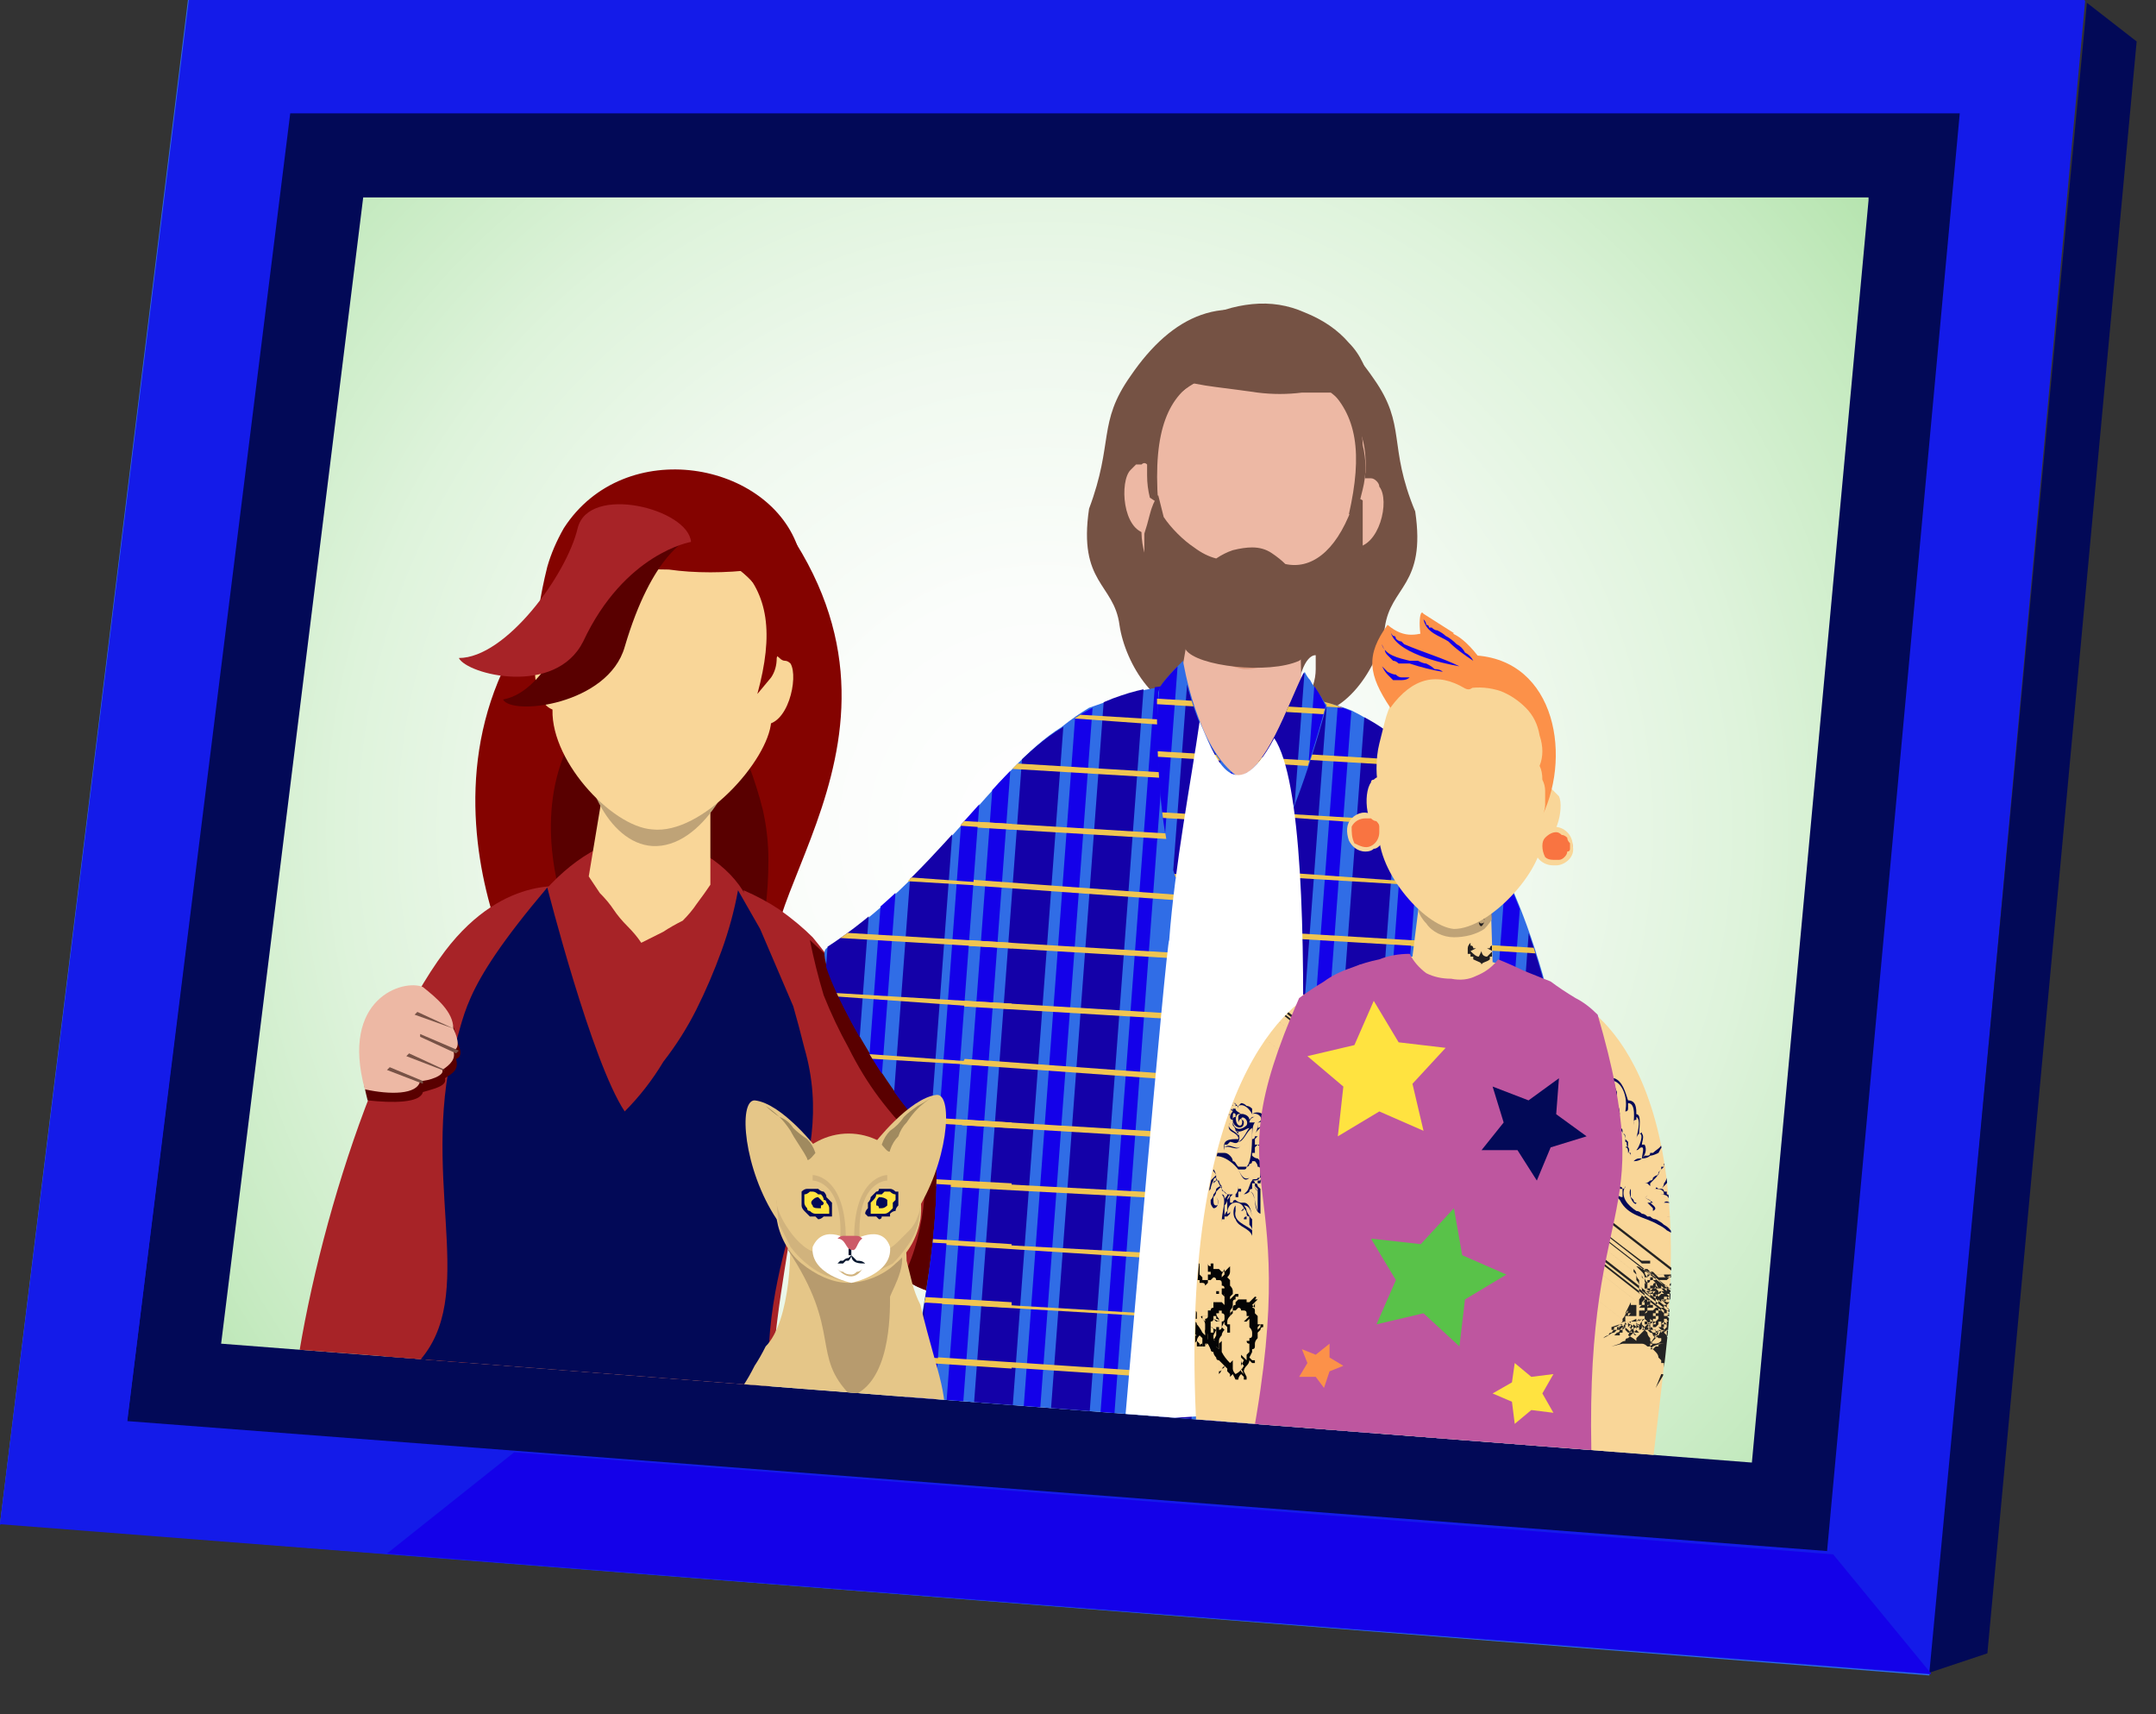 <svg version="1.2" xmlns="http://www.w3.org/2000/svg" width="78" height="62"><rect width="100%" height="100%" fill="#333333" stroke="none"/><defs><clipPath clipPathUnits="userSpaceOnUse" id="cp1"><path d="M6.83 0 0 55.13l69.84 5.43L75.44 0z"/></clipPath><clipPath clipPathUnits="userSpaceOnUse" id="cp2"><path d="m8 48.6 5.14-41.46h54.47L63.38 52.9z"/></clipPath><clipPath clipPathUnits="userSpaceOnUse" id="cp3"><path d="M13.14 7.14 8 48.6l55.38 4.3 4.23-45.76z"/></clipPath><clipPath clipPathUnits="userSpaceOnUse" id="cp4"><path d="M44.08 24.76q-.48.02-1.12.02-.62-.01-1.22.08-.61.1-1.19.3-.58.19-1.12.49-.54.29-1.02.68c-2.45 1.47-4.65 5.47-8.56 7.97-.56.36 2.7 6.2 3.94 6.7.39 2.93-.56 7.55-1.01 9.52l24.68 1.92q-.06-2.05-.09-4.5c-.2-17.73-6.48-20.92-6.56-20.96q-.41-.39-.88-.7-.47-.31-.98-.53-.52-.23-1.06-.37-.55-.14-1.11-.18-.22-.12-.45-.21-.24-.09-.48-.15t-.49-.08q-.25-.03-.5-.02-.36 0-.78.02z"/></clipPath><clipPath clipPathUnits="userSpaceOnUse" id="cp5"><path d="M13.14 7.14 8 48.6l55.38 4.3 4.23-45.76z"/></clipPath><clipPath clipPathUnits="userSpaceOnUse" id="cp6"><path d="M41.86 25.09c-.12 10.88 3.3 10.72 6.1.45l-.16-.32q-.09-.16-.19-.31t-.22-.29q-.11-.14-.23-.28c-.6 1.2-1.35 3.56-2.4 3.76-1.45-.96-2-4.16-2-4.16-.35.35-.88.9-.9 1.15z"/></clipPath><clipPath clipPathUnits="userSpaceOnUse" id="cp7"><path d="M13.14 7.14 8 48.6l55.38 4.3 4.23-45.76z"/></clipPath><clipPath clipPathUnits="userSpaceOnUse" id="cp8"><path d="M52.07 34.52q-.42.04-1 .04-.47.01-.94.1-.46.09-.91.26-.44.16-.85.4-.41.24-.78.54c-.05.03-4.92 2.2-4.3 15.47l16.53 1.29c.2-1.68.43-3.48.52-4.42.93-10.4-3.48-12.11-3.54-12.14q-.32-.22-.66-.41-.34-.19-.69-.36-.36-.16-.72-.29-.37-.14-.74-.24-.14-.07-.28-.13-.15-.05-.3-.09-.15-.04-.3-.05-.16-.02-.31-.02-.33 0-.73.05z"/></clipPath><clipPath clipPathUnits="userSpaceOnUse" id="cp9"><path d="M13.14 7.14 8 48.6l55.38 4.3 4.23-45.76z"/></clipPath><clipPath clipPathUnits="userSpaceOnUse" id="cp10"><path d="M51.07 34.56c1.14.99 2.91.2 2.91.2l-.03-3.15-2.4-.17z"/></clipPath><clipPath clipPathUnits="userSpaceOnUse" id="cp11"><path d="M13.14 7.14 8 48.6l55.38 4.3 4.23-45.76z"/></clipPath><clipPath clipPathUnits="userSpaceOnUse" id="cp12"><path d="m0 55.16 4.6-3.72L10.44 4.1 6.87.02z"/></clipPath><clipPath clipPathUnits="userSpaceOnUse" id="cp13"><path d="m66.32 56.22 3.55 4.32L14 56.19l4.6-3.66z"/></clipPath><clipPath clipPathUnits="userSpaceOnUse" id="cp14"><path d="M0 0h77.25v73.26H0z"/></clipPath><linearGradient id="P" gradientUnits="userSpaceOnUse"/><linearGradient id="g2" x2="1" href="#P" gradientTransform="matrix(.855 0 0 .237 -158.862 61.226)"><stop stop-color="#306de6"/><stop offset="1" stop-color="#1401e9"/></linearGradient><radialGradient id="g1" cx="0" cy="0" r="1" href="#P" gradientTransform="translate(37.807 30.02) scale(56.509)"><stop stop-color="#fff"/><stop offset=".15" stop-color="#fbfdfb"/><stop offset=".3" stop-color="#f0f9ef"/><stop offset=".45" stop-color="#def3db"/><stop offset=".59" stop-color="#c5eac0"/><stop offset=".74" stop-color="#a5de9c"/><stop offset=".88" stop-color="#7ecf72"/><stop offset="1" stop-color="#59c249"/></radialGradient></defs><style>.a{fill:#306de6}.b{fill:#141be9}.c{fill:#020957}.e{fill:#755244}.f{fill:#840300}.g{fill:#590000}.h{fill:#a72327}.i{fill:#1401e9}.j{fill:#1401a8}.k{fill:#f0c551}.l{fill:#edb8a4}.n{fill:#fff}.o{fill:#f9d698}.p{fill:#bfa377}.q{fill:#040405}.u{fill:#f97441}.v{fill:#fc9149}.w{fill:#e5c688}.y{fill:#d1b37d}.z{fill:#ffe340}.A{fill:#04142c}</style><path class="a" d="M6.8 0 0 55.1l69.8 5.5L75.4 0z"/><g clip-path="url(#cp1)"><path class="b" d="m-29.4 22.9 76.2-59.5 58 74.2-76.3 59.5z"/></g><path class="c" d="m4.6 51.4 5.9-47.3h60.4l-4.8 52z"/><g clip-path="url(#cp2)"><path d="M8 7.1h59.6v45.8H8z" style="fill:url(#g1)"/></g><g clip-path="url(#cp3)"><path class="e" d="M43.8 11.9s.6 4.3 2.4 6c1 1.4.3 2.4.1 3.9q-.1.4-.1.9 0 .4.1.9l.2.8.4.8c.2-1.6.7-1.5.7-1.5v.5q0 .3-.1.6t-.2.5-.2.5c1.5.3 2.8-1.7 3-3.1.2-1.5 1.5-1.5 1.1-4.2-1-2.4-.3-3.1-1.5-4.8-1.5-2.2-3.4-3.1-5.9-1.8z"/><path class="e" d="M46.7 11.8q-.2.9-.6 1.8l-.8 1.6q-.5.8-1 1.5-.6.8-1.2 1.5c-.6 1 .4 1.9.6 3.4.2 1.4.5 1.9-.3 3.3-.2-1.6-.4-1.3-.4-1.3v.5q0 .3.1.6 0 .3.1.5.1.3.3.5c-1.6.3-2.8-1.7-3-3.1-.2-1.5-1.5-1.5-1.1-4.2.9-2.4.3-3.1 1.5-4.8 1.5-2.2 3.4-3.1 5.8-1.8z"/><path class="f" d="M25 19.4s-4.8 4.5-2.9 14.4c-.8 7.4-3 2.1-3 2.1-.3 0-6-10.6 3.9-16.9 4.3-2.7-.5 2.2 2 .4z"/><path class="f" d="M22.3 19.4s4.9 4.5 3 14.4c.8 7.4 3 2.1 3 2.1-2.1-2.8 6-9.2-.3-17.4-3.4-1.4-3.1 2.7-5.7.9z"/><path class="g" d="M20.9 26.4s-1.7 2.1-.6 6.1c.6 2.4 7.4.3 7.4.3q.1-.8.1-1.7 0-.9-.2-1.8-.2-.8-.5-1.6-.4-.8-.9-1.6z"/><path class="h" d="M26.9 32.2q.7.3 1.3.7.7.5 1.2 1 .5.6.9 1.2.5.6.7 1.3c1.6 3.9 6.2 6.3 6.2 6.3l-.5 5.1s-5.6-1.4-7.2-4.1c-1.6-2.7-2.6-11.5-2.6-11.5z"/><path class="h" d="M21.6 30.7c-5.4 2.8-7.1 15.4-8.4 22.6L27.9 55c-.5-7.9 1.5-11.4.8-14.2-1.5-5.4-.4-7.9-2.9-9.7-2.5-1.7-4.2-.4-4.2-.4z"/><path class="h" d="M20.7 32.1s-2.4-.6-4.6 2.3c-2.8 3.7-5.2 12-5.6 17.1-.4 5.1 5.8.9 5.8.9z"/><path class="g" d="M29.3 34q.2 1 .5 2 .4 1 .9 1.9.5 1 1.1 1.8.6.8 1.4 1.6c.5.5.3 3.4-.5 4.8.4.8 2.1.7 2.1.7l.3-7.4z"/><path class="a" d="M57.5 54.1q-.1-2.7-.1-6.2C57.2 30.2 50.9 27 50.8 27q-.4-.4-.9-.7-.4-.3-1-.6-.5-.2-1-.3-.6-.2-1.1-.2c-1.4-.7-2-.4-3.8-.4q-.7 0-1.3.1-.6.1-1.2.3-.5.2-1.1.4-.5.3-1 .7c-2.4 1.5-4.6 5.5-8.5 8-.6.4 2.7 6.2 3.9 6.7.5 3.8-1.3 10.5-1.3 10.5z"/></g><g clip-path="url(#cp4)"><path class="i" d="m36.7 55.4 2.4-32.2.6.1-2.4 32.1zm2.8-.1 2.4-32.1h.5L40 55.4zm-5.6 0 2.4-32.1h.6l-2.4 32.2z"/><path class="j" d="m34.9 55.3 2.4-32.2 1.4.1-2.4 32.2zm-4.3 17.9L33 41l1.5.1-2.4 32.2zm7.1-17.9 2.4-32.2 1.4.1-2.4 32.2z"/><path class="k" d="m34.8 27.7.1-.2 8.2.5v.2zm.1-2v-.1l8.3.5v.2zm-.1 4.2.1-.2 8.2.5v.2zm0 2.1.1-.2 8.2.6v.2zm0 2.2.1-.2 8.2.5v.2zm0 2.2.1-.2 8.2.5v.2zm0 2.1.1-.2 8.2.6v.2zm0 2.2.1-.2 8.2.5v.2zm-1 2.2.1-.2 9.2.5v.2zm0 2.1.1-.1 9.2.5v.2zm-.8 2.1V47l10.1.6v.1zm-.5 2.1V49l10.6.7v.2z"/><path class="i" d="m30.2 55 2.4-32.2.5.1L30.7 55zm2.7-.1 2.4-32.2.6.1-2.4 32.1zm-5.5 0 2.4-32.2.5.1-2.4 32.1z"/><path class="j" d="m28.4 54.9 2.4-32.2 1.4.1L29.8 55zm-4.3 17.8 2.4-32.1 1.4.1-2.4 32.1zm7.1-17.8 2.4-32.2 1.4.1L32.6 55z"/><path class="k" d="M28.3 27.3v-.2l8.3.5v.2zm.1-2v-.2l8.3.6v.2zm-.1 4.1v-.1l8.3.5v.2zm0 2.2v-.2l8.3.6v.1zm0 2.2v-.2l8.3.5v.2zm0 2.1v-.1l8.3.5v.2zm0 2.2v-.2l8.3.6v.1zm0 2.2v-.2l8.3.5v.2zm-1 2.1v-.1l9.3.5v.2zm0 2.2v-.2l9.3.6v.1zm-.8 2.1v-.2l10.1.6v.2zm-.5 2.1v-.2l10.6.7v.2z"/><path class="i" d="m52.7 55.4 2.4-32.2.6.1-2.4 32.1zm2.8-.1 2.4-32.1h.5L56 55.4zm-5.6 0 2.4-32.1h.6l-2.4 32.2z"/><path class="j" d="m50.9 55.3 2.4-32.2 1.4.1-2.4 32.2zm-4.2 17.9L49.1 41l1.4.1-2.4 32.2zm7-17.9 2.4-32.2 1.4.1-2.4 32.2z"/><path class="k" d="M50.9 27.7v-.2l8.2.5v.2zm0-2v-.1l8.3.5v.2zm0 4.2v-.2l8.2.5v.2zm0 2.1v-.2l8.2.6v.2zm0 2.2V34l8.2.5v.2zm0 2.2v-.2l8.2.5v.2zm0 2.1v-.2l8.2.6v.2zm0 2.2v-.2l8.2.5v.2zm-1 2.2v-.2l9.2.5v.2zm0 2.1v-.1l9.2.5v.2zm-.9 2.1V47l10.1.6v.1zm-.5 2.1V49l10.6.7v.2z"/><path class="i" d="m46.2 55 2.4-32.2.5.1L46.7 55zm2.7-.1 2.4-32.2.6.1-2.4 32.1zm-5.5 0 2.4-32.2.5.1-2.4 32.1z"/><path class="j" d="m44.4 54.9 2.4-32.2 1.4.1L45.8 55zm-4.3 17.8 2.4-32.1 1.4.1-2.4 32.1zm7.1-17.8 2.4-32.2 1.4.1L48.6 55z"/><path class="k" d="M44.3 27.3v-.2l8.3.5v.2zm.1-2v-.2l8.3.6v.2zm-.1 4.1v-.1l8.3.5v.2zm0 2.2v-.2l8.3.6v.1zm0 2.2v-.2l8.3.5v.2zm0 2.1v-.1l8.3.5v.2zm0 2.2v-.2l8.3.6v.1zm0 2.2v-.2l8.3.5v.2zm-1 2.1v-.1l9.3.5v.2zm0 2.2v-.2l9.3.6v.1zm-.8 2.1v-.2l10.1.6v.2zm-.5 2.1v-.2l10.6.7v.2z"/></g><g clip-path="url(#cp5)"><path class="e" d="M41.3 17.3q-.1-.6-.1-1.1.1-.6.1-1.1.1-.6.3-1.1.1-.5.4-1 .5-.9 1.4-1.4.9-.5 1.9-.6 1-.1 1.9.3 1 .4 1.6 1.1c1.7 1.7.5 5.7.5 5.7L44 15.4z"/><path class="l" d="M47.1 25.5c-.3 2.4-3.4 6.1-4.5-.3l.7-4.1 3.7.3z"/><path d="M49.4 17.1c.1-2.1-1.5-3.6-3.7-3.8-2.1-.1-4 1.1-4.1 3.2 0 0 .8 3 .8 3.1-.1 2 1 4.4 2.6 4.6 1.8.1 3.1-2.7 3.3-4.2 0-.1 1.1-2.9 1.1-2.9z" style="fill:#db997f"/><path class="l" d="M49.4 16.9c.1-2-1.5-3.4-3.7-3.6-2.1-.1-4 1.1-4.1 3.1 0 0-.3 2.5-.3 2.7-.1 1.9 2.1 4.4 3.7 4.5 1.8.1 4.2-2.5 4.3-4 0-.1.1-2.7.1-2.7z"/><path class="l" d="M41.7 16.9q-.1-.1-.2-.1-.1-.1-.2 0h-.2l-.2.2c-.4.4-.3 2.2.6 2.3.9 0 .2-2.4.2-2.4zm7.4.4h.5q.1 0 .2.1t.1.2c.4.5 0 2.2-.9 2.2-.9-.1.1-2.5.1-2.5z"/><path class="a" d="M41.9 25.1c0-.3.5-.8.9-1.2 0 0 .5 3.2 2 4.2 1-.2 1.8-2.6 2.4-3.8q.1.2.2.3.1.2.2.3.1.2.2.3.1.2.2.3c-2.8 10.3-6.3 10.5-6.1-.4z"/></g><g clip-path="url(#cp6)"><path class="i" d="m42.5 55 2.4-32.2.6.1L43.1 55zm2.8-.1 2.4-32.1h.5L45.8 55zm-5.6 0 2.4-32.1h.6L40.3 55z"/><path class="j" d="m40.7 54.9 2.4-32.2 1.4.2L42.1 55zm-4.2 17.9 2.4-32.2 1.4.1-2.4 32.2zm7-17.9 2.4-32.2 1.4.2L44.9 55z"/><path class="k" d="M40.7 27.3v-.2l8.2.5v.2zm0-1.9v-.2l8.3.5v.2zm0 4.1v-.2l8.2.5v.2zm0 2.1v-.1l8.2.5v.2zm0 2.2v-.2l8.2.6v.1zm0 2.2v-.2l8.2.5v.2zm0 2.1V38l8.2.5v.2zm0 2.2v-.2l8.2.6v.1zm-1 2.2v-.2l9.2.5v.2zm0 2.1v-.1l9.2.5v.2zm-.9 2.2v-.2l10.1.6v.1zm-.5 2v-.2l10.6.7v.2z"/></g><g clip-path="url(#cp7)"><path class="n" d="M46.7 51c-.1-1.8 1.4-21.3-.6-24.3-1.5 2.8-2.2.5-2.7-.6-.3 2.1-.9 5.2-1.1 7.9-.1 0-1.6 17.4-1.6 17.4z"/><path class="e" d="M42.5 13.7q.7.2 1.5.3.8.1 1.5.2.8.1 1.6 0h1.5c-2.1-1.9-6.1-.5-6.1-.5z"/><path class="e" d="M43.4 13.7c-1.1.6-1.7 1.8-1.5 4.5l-.3-.2q-.1-.4-.1-.8v-.7q0-.4.1-.8t.3-.8q.1-.2.3-.4.1-.2.3-.3.2-.2.4-.3.3-.1.5-.2zm4.6.3c1.1 1 1.3 2.4.8 4.6l.3-.1.2-.8q.1-.4.1-.8t-.1-.8q0-.3-.1-.7-.1-.3-.2-.5t-.2-.3l-.4-.4-.4-.2z"/><path class="f" d="M19.7 25.1q-.2-.8-.2-1.5-.1-.8 0-1.6.1-.7.3-1.5.2-.7.6-1.4c2.2-3.4 7.5-2.4 8.5.8q.4.9.4 1.9.1 1-.1 2-.1 1-.6 2-.4.9-1.1 1.7l-4.7-5.2z"/><path class="o" d="M25.7 32q-.2.3-.5.7-.2.3-.5.6-.4.2-.7.4l-.8.4q-.2-.3-.5-.6t-.5-.6-.5-.6l-.4-.6.7-4.2 3.7.3z"/><path class="p" d="M28 23.5c.2-2.1-1.5-3.6-3.6-3.7-2.2-.2-4.1 1.1-4.2 3.2 0 0 .9 2.9.9 3.1-.2 2 .9 4.4 2.5 4.5 1.8.1 3.2-2.6 3.3-4.1 0-.2 1.1-3 1.1-3z"/><path class="o" d="M28 23.4c.2-2-1.5-3.5-3.6-3.6-2.2-.2-4 1-4.2 3 0 0-.2 2.6-.2 2.7-.2 1.9 2.1 4.4 3.6 4.5 1.8.2 4.2-2.5 4.3-3.9 0-.1.1-2.7.1-2.7z"/><path class="o" d="M20.4 23.3q-.1-.1-.2-.1h-.3q-.1 0-.2.1-.1 0-.2.1c-.3.5-.2 2.3.7 2.3.8.1.2-2.4.2-2.4zm7.4.5q.1-.1.2-.1t.2.1.2.1.2.1c.3.5-.1 2.3-1 2.2-.8 0 .2-2.4.2-2.4z"/><path class="f" d="M21.1 20.2q.8.2 1.5.3.8.1 1.6.1.7.1 1.5.1t1.6-.1c-2.2-1.8-6.2-.4-6.2-.4z"/><path class="f" d="M22 20.1c-1 .7-1.7 1.9-1.5 4.6l-.3-.2q-.1-.4-.1-.8v-.8l.2-.8q.1-.4.2-.7.1-.2.3-.4l.4-.4q.2-.1.4-.3l.4-.2zm4.7.3c1.1 1.1 1.3 2.5.7 4.7l.5-.6q.2-.3.2-.7.1-.3.1-.7 0-.3-.1-.6-.1-.4-.3-.7 0-.2-.2-.4l-.2-.4-.3-.3q-.2-.2-.4-.3z"/><path class="o" d="M59.5 56.1c0-1.4.7-6.1.8-7.9 1-10.4-3.4-12.1-3.5-12.1q-.3-.3-.7-.4-.3-.2-.7-.4-.3-.2-.7-.3-.3-.1-.7-.2c-1-.5-1.5-.2-2.9-.2q-.5 0-1 .1-.4.1-.9.2l-.8.4-.8.6c-.1 0-5.1 2.2-4.3 16 0 .3 16.2 4.2 16.2 4.2z"/></g><g clip-path="url(#cp8)"><path fill-rule="evenodd" class="q" d="M44.2 48.3q-.1.1-.1.2v.3l-.1-.1q0-.1 0 0-.1 0-.2.1v.1-.1l-.1-.2h-.1v.1h-.1q0 .1 0 0v-.3l-.1-.1q-.1.1-.1.2l-.1.1v-.5q-.1 0-.1-.1-.1-.1-.1-.2-.1 0-.1-.1t-.1-.2l-.2.1h-.1v-.1h.1q.1-.2.1-.3v-.4q-.1-.1-.1-.2h-.1q0-.1.1-.1h.2v-.1q0-.1.1-.1v-.1l.1-.1v-.2l.1.1v.1q.1 0 .1-.1.1.1.1 0v-.3h.1v.4l.1.1v.1h.1v.1-.1h.1v-.2h.1v-.5.1h.1v.2q0 .1 0 0h.2l.1.1h.1l.1-.1.1-.1v.2q0 .1-.1.2l.1.1v.2q.1.1.1.2v.2l.1-.1h.1v.1h-.1v.1q-.1 0-.1.1v.1q0 .1-.1.2v.2q-.1.1-.1.2v.1h.1v.3h-.1l-.1-.1q-.1.1-.1.2zm-1.3-1.7v.6h.1v.2q.1 0 .1.1v.1l.1-.1v-.1q.1 0 .1.1v.2h-.1v.1q.1 0 .1.1.1.1.2.3l.1.1v-.2h.1v.3q0 .1.1.2v.1-.1q.1-.1.2-.3v-.4.1h.1v.1q.1 0 .1-.1v-.2q.1 0 .1-.1v-.1q0-.1-.1-.1v-.2h.1v.1-.6h-.2v-.1l.1-.1h.1q0-.1-.1-.1v-.1q0-.1-.1-.1H44q0-.1-.1-.1l-.1.1h-.1v.1l-.1.1q0-.1-.1-.1h-.1v-.1h-.2v.1h-.1q0 .1.1.2v.1h-.1l-.1-.1zm-.2.9v-.3l-.2.2v.2h-.1c.1 0 .2-.1.3-.1zm.6.8-.2-.1v.4-.1q.1 0 .1-.1t.1-.1zm-.6-1.8h-.2q-.1 0 0 0v.1l.1.1v.1-.2l.1-.1zm1.6 1.3-.1.2.1.1.1.1V48l-.1-.1v-.1zm-.1-1.2-.1.1H44v.1h.2v-.2zm-.4-.6v-.2q-.1 0-.1-.1v.3h.1zm-.6-.3v.4h.1v-.3q-.1 0-.1-.1zm-.2 1v-.3.1h-.1v.1zm1.2-.5.1-.1v-.2l-.1.2v.1zm-.8 2.4-.1-.1v.2h.1v-.1zm.4-.6q.1 0 .1.1v.2l.1-.2-.2-.1zm-.8-.4zm.1.1v-.2l-.1.1zm1.4-.7.1-.1v-.1l-.1.1zm-.4.3v.1h.1v.1-.2h-.1zm-1.2-1.5v.2h.1v-.1h-.1v-.1zm1 2.7zm.1.1-.1-.2v.1zm-.5-.4v.1-.2.1z"/><path fill-rule="evenodd" class="q" d="M45.1 49.4q-.1.1-.1.2l.1.2v.1H45v-.1l-.1-.1q-.1.1-.1.2h-.1q0 .1 0 0l-.1-.2h-.1v.1h-.1v-.3l-.1-.1q0 .1-.1.1 0 .1-.1.2v-.5q-.1 0-.1-.1-.1-.1-.1-.2-.1 0-.1-.1t-.1-.2l-.2.1h-.1q0-.1.1-.1.1-.2.2-.3 0-.1-.1-.1v-.3q0-.1-.1-.2t0-.1h.2v-.2h.1q0-.1.1-.1v-.4.1h.1v.1h.2v-.3h.1v.4h.1v.1l.1.1v.1l.1-.1v-.1q0-.1.1-.1v-.5.1h.1v.2h.3v.1h.1l.1-.1.1-.1q.1 0 0 .1v.1q0 .1-.1.2.1 0 .1.1v.1l.1.1v.3h.2v.1q-.1 0-.1.1l-.1.1v.2q-.1.1-.1.2v.1q0 .1-.1.1v.1l.1.1v.3h-.1l-.1-.1q0 .1-.1.2zm-1.2-1.7q0 .1-.1.1v.4h.1v.2q0 .1.1.1v.1h.1l.1-.1v.4q.1.2.3.4l.1-.1v.3q0 .1.1.2v.1-.1q.2-.1.3-.3-.1-.1-.1-.2V49l.1.1.1.1V49l.1-.1v-.3q-.1 0-.1-.1v-.1h.1v.1-.1q.1 0 .1-.1v-.1q0-.1-.1-.2v-.1H45v-.1l.1-.1.1-.1h-.1v-.1q0-.1-.1-.1h-.1q0-.1-.1-.1l-.1.1h-.1v.1l-.1.1v-.1h-.1l-.1-.1h-.2v.1H44q0 .1.1.2 0 .1-.1.1l-.1-.1zm-.2.9v-.3q-.1.1-.1.2l-.1.1v.1c.1 0 .1-.1.2-.1zm.6.8-.2-.2v.5-.1q.1 0 .1-.1l.1-.1zm-.6-1.8h-.2v.1l.1.1v.1-.2q.1 0 .1-.1zm1.6 1.3-.1.2.1.1h.1v.1-.3l-.1-.1zm-.1-1.2-.1.1H45v.1h.2v-.2zm-.4-.7v-.1l-.1-.1v.3l.1-.1zm-.6-.2v.3l.1.1v-.3l-.1-.1zm-.1 1q0-.1-.1-.1v-.2.1h-.1v.1zm1.3-.5V47h.1l-.2.2.1.1zm-.9 2.4-.1-.1v.2h.1l.1-.1zm.4-.6v.3l.1-.2-.1-.1zm-.9-.4zm.1.1v-.2l-.1.1zm1.4-.7.1-.1v-.1l-.1.1zm-.4.3v.1h.1v.1-.2h-.1zm-1.2-1.5v.2h.1V47h-.1v-.1zm1 2.7zm.1.1-.1-.2v.1zm-.5-.4v.1-.2.1z"/><path fill-rule="evenodd" d="M61.7 45.5q0 .1-.1.2v.1h-.1v.1h-.1q0 .1-.1.1-.2 0-.3.1h-.4q-.1 0-.3.1-.1 0-.1-.1h-.4q-.1-.1-.2-.1l-.1-.1h-.1q-.1-.1-.2-.1l.1.1.1.1v.1q0 .1.1.2v.3q.1 0 .1.1v.7l-.1.1v.2q-.1 0-.1.1-.1.1-.1.2-.1 0-.1.1l-.2.2-.1.1q-.1 0-.1.1-.1 0-.2.1l-.3.1.4-.1h.7q.1 0 .2.1h.1l.1.1.1.1q.1.1.1.2l.1.1v.1h.1v.4l-.3.5.2-.5h.1l.1-.1h.1v-.1h.3q.1 0 .1-.1h.4q0 .1.1.1h.3q0 .1.1.1t.1.1h.2q0 .1.1.1v.1q.1 0 .1.1l.1.1v-.6l.1-.1v-.1h.1q.1-.2.2-.3v-.1h.2l.1-.1h.2l.2.1v-.1h-.2v-.1h-.1v-.1H63q0-.1-.1-.1v-.1l-.1-.1q0-.1-.1-.1v-.6q0-.1.1-.2 0-.1.1-.2 0-.1.1-.2l.1-.1q0-.1.1-.2h.1-.5q-.1 0-.1-.1h-.3q0-.1-.1-.1l-.1-.1q-.2-.1-.4-.3h-.1v-.2h-.1v-.2q.1-.1.1-.2m-.1.3v.1h.1v.1l-.1-.1zm.1-.1v.3-.1h-.1v-.1zm-2.3.1.1.1h.1l.1.1h.1l.1.1h.3-.4l-.1-.1h-.1q-.1 0-.1-.1zm.1.2h.1l.1.1h.2-.3zm2.1-.1q.1 0 .1.1.1 0 .1.1h.1-.3q-.1 0-.1-.1h-.1zm-.6.1v.1h-.1v.1h-.1l-.1-.1h-.1.3l.1-.1zm-1.5 0 .1.1h.1l-.1.1q-.1-.1-.1-.2zm1.1.1h-.1l-.1.1H60l-.1-.1h.7zm.7-.1h.1q.1 0 .1.1h.3-.1q0 .1-.1.1h-.5L61 46h.3zm1.4 2.1.1.1v.1l.1.1q0 .1.1.1v.1h.1v.1h.1l-.3-.1-333.7-259.9C62.9 48.6 62.9 48.6 62.9 48.5l-.1-.1v-.3zm-2.2-2h.2v.1h.1l.1-.1h.1v.1h-.1v.1h-.3l-.1-.2zm1.2 0-.1.2h-.4l-.1-.1H61h.6v-.1h.1zm-2 0v.1h-.1v.2q-.1-.1-.1-.2h.1v-.1h.1zm0 0h.1v.1h-.1v.1h-.1v.1-.2h.1v-.1zm1.3.1v.1h-.1v.1h-.2l-.1-.1h.3v-.1h.1zm0 0h.1l.1.1h.4q-.1 0-.1.1H61zm.8-.1q.1.1.4.2l-.1.1q-.1 0-.1-.1h-.1v-.1h-.1v-.1zm-2.5-.2.1.1q.1.1.1.2v.2l.1.1q-.1-.1-.1-.2l-.1-.1V46l-.1-.1zm1.2.2.1.2v.1h-.1q-.1 0-.1.1h-.2l-.2-.2h.3l.1-.1h.1v-.1zm1.2.2-.1.2h-.5v-.1h.5l.1-.1zm-1.9-.2.1.1v.1h-.1v.1h-.1v.1h-.1v.1-.2q.1 0 .1-.1h.1v-.2zm1.2.2v.2h-.3v-.1h.3v-.1zm.7-.1h.1v.1h.1v.1h.2l-.1.1h-.2v-.1h-.1v-.1zm-1.2.2.1.1-.1.1h-.1v.1h-.2l-.1-.1h.2v-.1h.2v-.1zm.5.1h.1v.1h.4v.1h-.4v-.1H61zm.6-.1.1.1h.1v.1h.1v.1h-.1v-.1h-.2v-.1zm-1.8-.1.1.1v.1h-.1v.1h-.1v.1h-.1v.1h-.1v-.2h.1v-.1h.1v-.1h.1v-.1zm.7.2.1.1-.1.1h-.1v.1h-.2l-.1-.1h.3v-.1h.1v-.1zm.4.1h.1v.1h.4v.1h-.3l-.1-.1h-.1zm0 0v.2h-.2l-.1-.2h.3zm.6 0h.1v.1h.2v.1h-.2q0-.1-.1-.1zm.9.1h.7l-.1.1h-.3v-.1h-.3zm-2.5-.3.1.2h-.1v.1h-.1v.1h-.1q0 .1-.1.1.1 0 .1-.1l.1-.1v-.1h.1v-.1zm0 0v.1h-.1v.1l-.1.1q0 .1-.1.1l-.1-.1h.1v-.1h.1v-.1h.1q0-.1.1-.1zm.7.3h.3-.1v.1h-.1zm-.1-.2v.2h-.1v.1h-.2v-.1h.1v-.1h.2v-.1zm.4.1h.1v.1h.3v.1H61q-.1 0-.1-.1zm.5 0h.1v.1h.2l-.1.1h-.2v-.1zm-2.3-.7q.1.1.1.2t.1.2v.2l.1.1v.3q0-.1-.1-.1v-.3q0-.1-.1-.2v-.2l-.1-.1v-.1zm.8.6.1.1v.1h-.1v.1h-.1v.1h-.1l-.1-.1.1-.1h.1v-.1q.1 0 .1-.1zm.6.2.1.1h-.1v.1h-.2l-.1-.1h.2l.1-.1zm.3 0 .1.2h-.3v-.1h.2l.1-.1zm-.9-.1.1.1v.1h-.1v.1h-.1v.1h-.1v-.1h.1v-.1l.1-.1v-.1zm1.3.1.1.1h.1v.1h.1l-.1.1q-.1 0-.1-.1h-.1zm1-.2v.1h.2l.1.1h.3l-.5.2v-.1h-.1v-.2zm-1.7.2v.1h-.1v.1h-.1l-.1-.1h.2q0-.1.1-.1zm.3-.1v.1h.4l-.1.2h-.2v-.1h-.1zm1.1-.4h.1v.1h.1l.1.1v.1l.1.1v.1h.1l-.1.1-.1-.1h-.1v-.1l-.1-.1v-.1h-.1v-.2zm-1.1.5v.1h-.2v-.1h.2zm-.7-.2.1.1-.1.1q0 .1-.1.1l-.1.1-.1-.1h.1v-.1h.1v-.1h.1zm1.8-.4v.1l.1.1v.1l.1.1q0 .1.1.1v.1h.1-.2q0-.1-.1-.1 0-.1-.1-.1v-.1h-.1v-.2zm-1.7.5.1.1h-.1v.1h-.1l-.1.1-.1-.1h.1q0-.1.1-.1l.1-.1zm.4.1v.2h-.2l-.1-.1h.2v-.1h.1zm.3 0q.1 0 .1.1h.2l-.1.1h-.2v-.1zm.4 0 .1.1h.1l-.1.1h-.1l-.1-.1zm.6-.3v.1l.1.1v.1h.1v.1h.1l.1.1-.2.1-.1-.1h-.1v-.2h-.1v-.2zm-1.5.4v.2h-.1l-.1.1-.1-.1h.1v-.1h.2v-.1zm.4.1v.2h-.2V47h.1q0-.1.1-.1zm1.1-.4v.3h.1v.1l.1.1h.1l-.1.1q0-.1-.1-.1l-.1-.1v-.1h-.1v-.2zm-1.1.4h.2v.2h-.1V47zm.5 0v.1h.1v.1h-.1q0-.1-.1-.1zm-.3.1h.3v.1h-.2zm-.2.1h.1v.1h-.1zm.9-.4h.1v.1q0 .1.1.1 0 .1.1.1l.1.1h-.3V47h-.1v-.2zm-1.4.2.1.1v.1l-.1.1-.1-.1V47h.1q0-.1.1-.1zm.3.2v.1h-.1v-.1h.1zm.5 0h.1v.1h-.1v-.1zm-.3.1v.1h-.1v-.1.1h.1zm0-.1q0 .1.1.1h.1v-.1.2h-.1v-.1h-.1zm2.1-.5q-.1.1-.1.2-.1 0-.2.1v.2q-.1 0-.1.1 0-.2.1-.4zm-1.4.2q0 .1.1.1v.1h.1v.1h.1l-.1.1q-.1 0-.1-.1h-.1V47q-.1 0-.1-.1zm-2.1-.1.1.1v.2l-.1.1v.1h-.1v.1-.3q.1-.1.1-.2v-.1zm1.3.4v.2h-.1v-.1h.1zm-.3-.1h.1v.1q0 .1-.1.1l-.1-.1h.1V47zm.5.2h-.1.1zm0 0h.2-.2zm.2-.1.1.1v.1h-.1v-.1zm-1.6-.3h.1v.2h-.1v.3h-.2l.1-.1v-.1h.1v-.3zm1.9.2h.1v.1q0 .1.1.1h.1l-.2.1v-.1h-.1v-.1h-.1zm-.9.1.1.1v.1h-.2.1v-.1h.1zm.2 0v.1q-.1 0-.1.1v-.1h.1zm-1.2-.5.2.1v.3l-.1.1v.1h-.2v-.1q.1 0 .1-.1v-.4zm1.5.5h.1v.1H61v-.1zm-.2.1v.1l-.1-.1h.1zm.1 0h.1v.1h-.1v-.1zm.4-.2v.1h.1v.1h.1l-.1.1-.1-.1v-.1h-.1zm-1.5-.2.1.1v.3h-.1v.1h-.2q0-.1.1-.1V47h.1v-.2zm1.2.4h.1v.1H61zm-.4-.1v.2l-.1-.1.1-.1zm.2.1v.1l-.1-.1h.1zm.1.1h-.1.1zm.1 0zm-1-.3.1.1v.1H60v.2h-.2l.1-.1v-.1l.1-.1V47zm1.3.2h.1v.1h.1v.1h-.1l-.1-.1v-.1zm-.3.2h.1v.1H61v-.1zm-.2 0v.1zm-.7-.3v.3h-.2.1v-.2h.1v-.1zm.6.2v.1h-.1q.1 0 .1-.1zm.2.1v.1-.1h.1zm-1.8.5v.1h.1v.1l.1.1-330.4-259.5L59.3 48.2v.1l-.1.1v.1q-.1-.1-.3-.2l.2-.4zm1.8-.5v.1zm.3-.2v.1h.1v.1h-.1v-.1h-.1zm-.4.1.1.1h-.1zm.1 0zm-.8-.3.2.1v.1h-.1v.1h-.1V47zm.6.2v.1h-.1.1v-.1zm1.7-.5v.6-.2l-.1-.1v-.2l.1-.1zm-1.4.6zm-.1 0v.1zm.2-.1h.1v.1h.1-.2v-.1zm1.2-.4v.5h.1-.2v-.5zm-1.4.6h-.1.1zm-.6-.3.1.1v.2h-.2.1v-.2zm.5.1v.1h-.1.1v-.1zm1.3-.3v.3l.1.1h-.1v-.1H62v-.1h-.1V47zm.2-.1v.5h-.1q0-.1-.1-.1v-.3zm-1.3.5zm-.6-.1h.1v.2h-.1v-.2h.1zm.6.1h.1v.1H61v-.1zm-.3.1zm1-.3q.1 0 .1.1l.1.1q.1 0 .1.1h-.2v-.3zm-1.4.2.1.1v.1h-.1v-.2zm.3.1h.1v.1h-.1zm.3-.1v.1h.1-.1v-.1zm.7-.2v.1q.1 0 .1.1v.1h-.1q-.1 0-.1-.1v-.2zm-1.3.3h.1v.1h-.1v-.1h.1zm.3 0v.1h.1v.1l-332.1-259L60.7 47.7h-.2v-.2h.1v-.1zm.3.1zm-.8 0zm0 0v.1h.1v-.1zm1.2-.2v.2h.1-.2v-.2zm-1.1.2h.1v.1h-.1v-.1zm.4 0h.1v.1h-.1zm-.3 0v.1-.1zm.9-.2v.2h-.1v-.1zm-.9.2h.1-.1.1zm0 0zm.7-.2v.2h.1-.2v-.1zm0 0v.2h-.1v-.1zm-.1 0v.1h-.1v-.1zm0 .1v.1h-.1v-.1zm-.1 0v.1zm0 0h-.1.1zm-.4 0v.1-.1zm0 0v.1-.1zm-.1 0h.1v.1h-.1v-.1zm0 0v.1-.1zm-.9-.1h.1l-330.9-258.8L59.5 47.3v.3h-.2v-.2h.1v-.1zm.8.1v.1-.1zm-.1 0h.1v.2h-.1v-.2zm.4.1.1.1h-.1v-.1.1h.1zm-.6-.2h.1v.2h-.1v-.2zm.9.1v.1zm-.4 0zm-.7-.2h.2v.2h-.2v-.2zm1.1.2h-.1.1zm-1.2-.2h.1v.2h-.1v.1-.3zm.7.2zm-.8-.2h.1v.2q0 .1-.1.1h-.1v-.1h.1v-.2zm-.1 0h.1v.3h-.1v-.2h.1v-.1h-.1zm1.5.2h-.1v.1-.1zm-.6 0v.1-.1zm-.2-.1h.1v.1l-331.6-259 331.5 259h.1v-.1zm.7.1v.1-.1zm-.2.1h-.1zm-.2 0v.1q0-.1-.1-.1zm-.2 0v.1-.1zm-1.1-.3h.1v.4H59v-.2h.1v-.2zm-.2 0h.2v.2H59v.2h-.1v-.1h.1v-.3h-.1zm2.1.2v.2h-.1v-.1zm-.9 0 .1.1h-.1v-.1zm-1.2-.3h.1v.4l-.1.1h-.1v-.1l.2-.4zm1.9.2-332.3-258.9L60.8 47.3zm-.5.2h.1l-.1.1v-.1zm.3 0v.1-.1zm0 0h.1v.1l-.1-.1h.1zm.3-.1v.2h-.1v-.2zm-1 .1v.1h-.1v-.1zm.6.1zm-.3 0v.1-.1h-.1zm.2 0v.1l-.1-.1zm.4 0v.1h-.1v-.1h.1zm.4-.1v.2h-.1v-.2zm-.5.2h-.1.1zm-.7-.1v.1l-.1.1v-.2h.1zm.5.1h.1-.1zm.1 0v.1-.1zm-.3 0v.1h-.1v-.1zm.1 0q.1 0 .1.1h-.1v-.1zm.9-.2v.3h-.1v-.3zm-.4.2v.1h-.1l.1-.1zm-.2.1h-.1.1zm-.8-.1v.1l-.1.1v-.1l-.1-.1zm.7.1v.1zm.2-.1.1.1h-.1v-.1zm-.1.1h-.1.1zm.9-.3h-.1v.3h-.1v-.3h.2zm-1.3.2q0 .1.1.1h-.1v-.1zm-.5 0v.1l-.1.1v-.2zm.6.1h.1v.1-.1h-.1zm.6-.1h.1-.1v.2l-.1-.1h.1v-.1zm.7-.2h-.1v.4l-.1-.1v-.3h.2zm-.9.3v.1h-.1v-.1h.1zm-.6 0h.1v.1l-.1-.1zm.6 0 .1.1h-.1v-.1zm1.1-.3-.1.1v.2q-.1 0-.1.1v-.3l.1-.1zm-2.3.3v.1h.1v.1h-.2v-.2zm.9.1v.1zm.1 0h-.1.1zm.4-.1h.1-.1v.1h-.1v-.1h.1zm.7-.3v.1h-.1v.2l.1.1h-.2v-.3h.1v-.1zm-1.4.3v.1h.1v.1h-.1v-.1zm-.3 0h.1v.1H60v-.1h-.1zm-.6-.1v.3h-.1v-.1q-.1 0-.1-.1l.2-.1zm1.2.2h.1-.1v.1-.1zm.4-.1h.1q0 .1-.1.1v.1l-.1-.1h.1v-.1h.1zm-.5.1v.1h-.1s.1 0 .1-.1zm-.2 0h.1v.1h-.1zm.4-.1v.1h-.1v-.1h.1zm-1.6-.1v.1h.1v.2h-.1v-.3zm2.7-.3h-.1v.5h-.2v-.1h.1v-.3h.1v-.1zm-1.9.4v.1h.1v.1h-.1v-.1h-.1v-.1zm-.8 0v.1l.1.1-.2.1v-.2q0-.1-.1-.1zm2.9-.3v.5-.1q-.1 0-.1-.1v-.2h.1v-.1zm0 0v.1h-.1v.3h.1v.1h-.1v-.1h-.1v-.3h.1v-.1zm-1.5.5.1.1h-.2V48h.1zm-.2 0h.1v.1h-.1V48zm.5-.1.1.1h-.1v.1h-.1V48h.1zm-.6-.1v.1h.1v.1h-.1v-.1h-.1zm.5.1v.1h-.1v-.1h.1zm.4-.2.2.1h-.1v.1h-.1v.1l-.1-.1v-.1h.1v-.1zm-2.2.1v.2h.1v.1q0-.1-.1-.1v-.1q-.1 0-.1-.1zm.9 0h.1v.1h.1v.1h-.1v-.1h-.1v-.1zm-.9 0q0 .1.1.1v.2h-.1v-.2h-.1v-.1zm2.3 0v.1l-.1.1v.1-.2h.1v-.1zm-.5.2v.1h-.1V48h.1zm-.4.1h.1v.1-.1h-.2.1zm.6-.1-.1.1h-.1q0-.1.1-.1h.1zm-.4.1h.1-.1v.1h-.1v-.1h.1zm-.8-.2v.1h.1v.2h-.1V48l-.1-.1zm1.6 0h.1-.1v.2q-.1 0-.1.1V48q.1 0 .1-.1zm-1.2.1h.2v.1l-.1.1v-.1H60zm-.4-.1v.1h.1v.2h-.1V48h-.1zm1.1.1v.1h-.1v.1-.2h.1zm-1.9-.6q-.1.1-.1.2v.2q-.1 0-.2.1 0 .1-.1.2l-.1.1q-.1 0-.2.1l-.2.1q.1-.1.2-.1 0-.1.1-.1.1-.1.1-.2.1 0 .2-.1l.1-.1v-.1q.1-.1.1-.2.1 0 .1-.1zm2.2.5.1.1h-.1v.1H61v.1l-.1-.1.1-.1h.1v-.1zm-.7.2h.2v.1h-.2v-.1zm.3 0 .1.1h-.2v-.1h.1zm-1-.2v.1h.1v.2q-.1 0-.1-.1t-.1-.1v-.1zm1.8-.1.1.1h-.1v.3l-.2-.1q.1 0 .1-.1t.1-.1v-.1zm-2.7 0v.2l-.1.1v.1h-.1v.1h-.2l.1-.1q.1 0 .1-.1l.1-.1q.1-.1.1-.2zm1.3.2h.1v.1h.1v.2l-.1-.1q0-.1-.1-.1H60zm2.3-1.3q-.1.2-.2.5l-333.5-258.7L62.2 47.3v-.5zM61 48.1l.1.1h-.2v.1-.2h.1zm-1 0q.1 0 .1.1h.1l.1.1-.1-.1H60zm1.6-.4.2.1q0 .1-.1.1v.3l-.1-.1v-.3h.1zm-.4.2h.1-.1v.1h-.1v.1L61 48q0-.1.1-.1h.2zm-2.5 0-.1.1-.1.1V48h.1v-.1h.1zm1.3 0h.1v.1h.1v.2-.1h-.1L60 48h-.1zm.3.1h.2v.1h-.3l.1-.1zm.4 0 .1.1h-.3l.1-.1h.1zm-1.2-.3.1.1.1.1v.1l-.1.1V48l-.1-.1v-.1h-.1zm-.9.2q.2.1.3.2h-.2V48h-.4zm.4 0v.3l-.1-.1V48l.1-.1zm2.7-.3.3.1h-.1v.1h-.1v.1h-.1v.2l-.1-.1v-.2l.1-.1v-.1zm-.7.4v.1h-.1v.1l-.1-.1q0-.1.1-.1h.1zm.3-.1.2.1h-.1l-.1.1h-.1v.1l-.1-.1V48h.1v-.1h.2zm-1.9-.2v.1h.1v.3l-.2.2v-.5zm2.6 0h.1-.1v.1h-.1v.2l-.1.1v.1l-.1-.1v-.2q.1 0 .1-.1.1 0 .1-.1h.1zm-1.3.3h.1v.2h-.3l.1-.1V48h.1zm-.4 0h.2v.2h-.1v-.1h-.2V48h.1zm-.5-.1h.1q.1 0 .1.1h.1q.1 0 .1.1l-.1.1-.1-.1V48h-.2v-.1zm-1.3.1h.3v.1h.2q0 .1.1.1l.1.1q-.1 0-.1-.1h-.2l-.1-.1h-.6.1V48h.2zm.8-.3v.3h.1q0 .1-.1.1v.2-.3q0-.1-.1-.1v-.1zm-.1 0v.2l.1.1v.2h-.1v.1-.1q-.1 0-.1-.1V48l-.1-.1v-.1zm1 .3h.2v.1h.1v.1h-.1q0-.1-.1-.1h-.1v.1zm.8-.1.1.1H61v.1h-.1v.1l-.1-.2h.1v-.1h.1zm-1.4 0h.1v.1h.1v.2-.1h-.1V48h-.1zm1.1.1.1.1h-.3q-.1 0-.1.1v-.1h.1V48h.2zm1.3-.5v.2q-.1 0-.1.1v.3l-.1-.1v-.2l.1-.1v-.1h.1v-.1zm-2.1-2q0 .1-.1.1h-.1v.1h-.3l-.1-.1-330.8-257.5C59.3 45.6 59.3 45.6 59.4 45.6h.4q.1 0 .1-.1zm1.5 2.3.1.1h-.1q-.1 0-.1.1l-.1.1v.1l-.1-.2v-.1h.1l.1-.1h.1zm.7-.3v.2l.1.1v.1q.1.1.1.2s-.1 0-.2.1l-.1-.1v-.5q.1 0 .1-.1zm-2.4.3h.2v.1q.1 0 .1.1v.1l-.1.2v-.1h-.1V48h-.1v-.1h-.1zm1.9 0 .1.1h-.1l-.1.1q-.1 0-.1.1-.1 0-.1.1v.1l-.1-.1q0-.1.1-.1 0-.1.1-.1 0-.1.1-.1l.1-.1zm.8.2.2.1h-.2v.1h-.3v.1-.1c.2-.1.3-.2.3-.2zm-2.2.1h.3v.2H60l.1-.2h.2m.9-.1.1.2h-.2q0 .1-.1.1v-.2q0-.1.1-.1h.1m-.4.1h.1l.1.2q-.1 0-.1-.1h-.1v.1h-.2v-.2h.2zm-1.2-.2.1.1h.1v.1h.1v.1h.1v.2q-.1-.1-.2-.1 0-.1-.1-.1l-.1-.1h-.2zm2.2-.1.1.1-.1.1h-.1q0 .1-.1.1v.1h-.1v.1l-.1-.1v-.1h.1V48q.1 0 .1-.1h.1q.1 0 .1-.1zm-.5.3.1.1h-.1l-.1.1h-.1v.1-.2h.1v-.1h.1zm-1.3.2h.3q0 .1.1.1h.2-.6zm.2-.2h.1l.1.1h.2l-.1.1H60v-.1h.1v-.1h.1zm-.1.2h.2l.1.1h.1v.1h-.4v-.1h-.2v.1-.2h.2zm.8-.2q0 .1.1.1v.1h-.4v.1-.2h.2v-.1h.1zm-.5.2v.1zm-1-.4h.2l.1.1q.1 0 .1.1.1 0 .2.1l-.1.2-.1-.1v-.1q-.1 0-.1-.1h-.1V48h-.1l-.1-.1zm2.5-.1.2.2H62v.1h-.2q0 .1-.1.1l-.1.1v.1-.2q0-.1.1-.1V48h.1v-.1q.1 0 .1-.1zm0 0q0 .1-.1.1v.1h-.1v.1l-.1.1v.2l-.1-.1v-.2q.1 0 .1-.1h.1v-.1h.2zm-1 .4h.1l.1.2H61v-.1h-.3q-.1 0-.1.1v-.2h.3zm-.5 0zm1.8-.3q0 .1-.1.1v.1h-.2v.1h-.2v.1q-.1 0-.1.1v-.1h.1v-.1q0-.1.1-.1l.1-.1h.2l.1-.1zm-.8.1.1.2h-.2q0 .1-.1.1v.1l-.1-.2.2-.1q0-.1.1-.1zm-.6.3h.1q.1 0 .1.1h.1l.1.1h-.1l-.1-.1h-.3l-.1.1v-.1h.1q0-.1.1-.1zm-1.4-.4h.1l.1.1.1.1.1.1v.1h.1l-.2.3v-.2q-.1-.1-.1-.2l-.1-.1q-.1-.1-.1-.2zm.6.5h.5v.1h-.4q-.1.1-.2.1h-.2l.2-.2h.1zm2.1-.3c-.1.2-.3.4-.4.5l-.1-.2.1-.1q.1 0 .1-.1h.1l.1-.1h.1zm-.6.1.1.2h-.2v.1h-.1v.1h-.1v-.2l.1-.1q.1 0 .1-.1h.1zm-.6.3h.3v.2q0-.1-.1-.1h-.2l-.1-.1h-.2.3zm-1.2 0 .1.1-.1.1v-.2zm.4.1H60v.1h-.1l-.1.1h-.1l.1-.1q.2-.1.4-.1zm1.5-.2v.5-.1h-.1q-.1 0-.1-.1h-.2l.1-.1v-.1h.1q.1 0 .1-.1h.1zm.1.1.1.2h-.1v.2h-.1v-.4h.1zm-.7.2h.3l.1.1h.1q0 .1.1.1l.1.1.1.1q-.1 0-.1-.1-.1 0-.1-.1h-.1l-.1-.1h-.1q0-.1-.1-.1h-.1zm.2 0h.1v.1h.2v.1h.1-.1q0-.1-.1-.1t-.1-.1zm.6-.2v.1h-.1v.5l-.1-.1v-.2l.1-.1q.1-.1.1-.2zm-.7-3.6q-.1.1-.1.2l-.2.1q0-.1.1-.1h.1V45q.1 0 .1-.1z" style="fill:#242323"/><path fill-rule="evenodd" class="c" d="M58.8 41.5c.1 0 .1.1.1.2.1-.1 0-.3-.1-.2z"/><path fill-rule="evenodd" class="c" d="M58.9 39.8c.3 0 .3.3.3.5.2 0 .1.5.1.7.1 0 .1-.1.1 0 .1.1 0 .3 0 .4h.1c.1.2 0 .4-.1.5l.1-.1h.1q.1 0 .1-.1h.1c.1-.1.3-.2.3-.3v-.3c.1-.7.2-1.4.2-2q.1.2.1.5.1.2.1.5v.9c.3-.2.2-.1.3-.1h-.1c.1 0 .2.1.1.3 0 .2-.3.3-.3.4v.6q0 .1-.1.3 0 .1-.1.3l-.2.2q.1 0 .1.1h.1v.1c.1 0 .1.1.2.2v.1h.1v.1l.1.1v.1q0 .1.1.1.1.1.1.2v.3q0 .1.1.2 0 .1.1.2v.3q0 .1-.1.2-.1-.1-.2-.3-.1-.1-.2-.3-.1-.1-.3-.2-.1-.1-.3-.2c-.5-.3-1.1-.3-1.4-.9l-.1-.1h-.2l-.1-.1H58v-.1h-.1V43h-.3l-.1-.1c0-.1.1-.2.2-.4v-.1l.1-.1v-.1l.1-.1.1-.1h.3c-.2-.7.2-1.3.2-2v-.3q-.1-.1-.1-.2v-.3q-.1-.1-.1-.2h.1c.3.1.4.5.5.8zm-.2 1.2c.1 0 .1.2.1.2l.1.1v.2c-.1-.1 0-.2-.1-.2 0-.1 0 0 0 0v-.2q0-.1-.1-.1h-.1.1q0-.1-.1-.1v-.1c-.1 0-.1.2-.2.4v.7q0 .1.1.2h-.3q-.1 0-.2.1l-.2.2q0 .1-.1.2.1 0 .2.1 0-.1-.1-.1h-.1v.1h-.1v.1q-.1 0-.1.1h.1l.1-.1h.1-.1v.1h-.1.3l.2.2q.1 0 .2.1h.2q.1.1.2.1V43q.1 0 .1-.1c-.2.4.1.7.4.9q.1 0 .2.1.1 0 .2.1h.1q.1.1.2.1c.2-.1 0-.3-.1-.3v-.1l-.2-.2h.1c.1-.1-.1-.1-.2-.2 0 0 .1 0 .1-.1h-.1v-.1.1h.1q0 .1-.1.1c.1.1.2.1.3.2h-.1v.1-.1c.1.1.3.2.1.3.1 0 .3.2.1.3q.2.1.3.2.2.1.3.3.2.1.3.2l.2.4v-.4q-.1-.2-.2-.3 0-.2-.2-.3-.1-.2-.3-.2c.2 0 .4.2.5.3q.1-.1 0-.2V44l-.2-.2h-.1.1c.1-.3-.2-.3-.4-.3.1-.1.2 0 .2 0 0-.3-.2-.3-.4-.3h.2c0-.2-.2-.2-.4-.2h.1q0-.1.1 0h.1q.1-.1.1-.2.1-.1.1-.3.1-.1.1-.2v-.6l.1-.1v-.1q0-.1.1-.1v-.1l.1-.1c.2-.3 0-.3-.3 0v-1.6q0 .2-.1.5v.4q-.1.2-.1.5v.4h.1l.1.1c-.2-.2-.3 0-.4.2q-.2.1-.3.1-.1.1-.3.1-.1.1-.3.1h-.3.3q.1-.1.2-.1h.1c0-.1.1-.4 0-.4s-.1.1-.2.1c.1-.1.3-.6.1-.6q-.1.1-.1.2c0-.1.2-.7 0-.8v.1q-.1 0-.1.1v.1c0-.2.1-.8-.2-.8v.2q0 .1-.1.1c.1-.5-.1-1-.4-1.1q0 .2.1.4v.4q.1.2.1.4-.1.2-.1.4c0 .1 0 0 .1 0v.1q.1 0 .1.1v.1z"/><path fill-rule="evenodd" class="c" d="M59 41.7h-.1c0 .1 0 0 0 0q.1 0 .1.1v.2-.3zm1.3.3-.1.1v.1h-.1v.1q-.1.1-.1.2-.1 0-.2.1 0 .1-.1.1-.1.1-.2.1h.1l.1.1v-.1l.2-.2q.1-.1.1-.2l.2-.2q0-.1.1-.2zm-2.1.8c0-.1 0 0-.1-.1h.1c-.1-.1-.1 0-.1 0 0-.3.3-.2.3 0 .1.1 0 .2 0 .3v-.1h.2v.1h.1c0-.1-.2-.1-.3-.1.2-.3-.3-.6-.4-.3 0 .3.2.3.2.2zm.8.2c-.1.1 0 .4.1.5 0 0 .1.1.1 0q-.1 0-.1-.1l-.1-.1V43zm-14.5-3.1h.2v.1h.1l.1-.1q.1 0 .2.1.1 0 .2.1v.2c.1-.1.4-.1.4.1q0 .2-.2.2v.2c.1 0 .2-.2.3-.2h.2v.3c0 .1.1.2.1.3H46v.2q.1.1.1.2t.1.1v.5q-.1 0-.1.1l-.1.1c-.1 0-.1-.2-.2-.2q0 .1.1.1v.2c-.1.1-.3.1-.3.3h-.1v-.2c0 .1-.2 0-.2.1q.1 0 .1.1.1 0 .1.1l.1.1v.9c-.3-.1-.1-.8-.4-.8-.1.1-.2.1-.3.1v-.1h-.1v.2h-.1v-.1h-.1l-.1.1v.2h.1q0-.1.1-.1c.1.1.2.1.2.1h.1c.2 0 .3.3.3.7 0-.4-.1-.6-.3-.6q.1.1.1.2.1.2.2.3v.6c-.1-.3-.5-.3-.6-.6-.1-.1-.1-.4 0-.5v.2c-.1.4.4.5.6.7q0-.1-.1-.2V44q-.1 0-.1-.1v.2H45q0-.1.1-.1v-.1q0-.1-.1-.2 0 .1-.1.1v.2-.2l.1-.1c-.1-.3-.6-.3-.6.2.1 0 .1-.1.1-.1v.1l-.1.1h-.1q0-.1.1-.2v-.4q.1-.1.1-.2-.1.1-.1.2t-.1.2v.5h-.1v.1c0-.4.2-.8 0-1 .1 0 .1.1.1.2 0-.1.1-.1.1-.2l-.1-.1q-.1 0-.1-.1v-.1l-.1.1-.1.1q0 .1-.1.2v.1c0 .1 0 .2.1.2s.1-.2 0-.3c.1.1.1.4-.1.4 0 0-.1-.1-.1-.2v-.1q.1-.1.1-.2.1-.1.1-.2.1-.1.2-.1c-.1-.1-.1-.2-.1-.2H44l-.1.1v.1q-.1.1-.1.2 0-.1.1-.2v-.1q0-.1.1-.1v-.1q-.1 0-.1.1-.1.2-.1.3-.1.1-.1.2v.3-.6q0-.1.1-.2l.2-.2c-.1-.2-.4-.4-.4-.1v-.5c-.1-.2-.2 0-.3 0q-.2.1-.3-.1c.2.1.4-.5.7-.3q-.1-.2-.1-.3-.1-.2-.1-.3v-.6c.3-.1.5 0 .6-.3.1-.1.1-.4.2-.4h.1l.1.1v.2m-.9.5v.7q.1.1.1.3.1.1.2.3h.4q.1 0 .2.1t.1.2c.1 0 .1.1.2.2h.3c.2-.2.2-.9.2-1.4-.1.2-.1.7-.4.6-.1.3-.4-.1-.6.1v.1c-.1-.4.2-.4.5-.4 0-.3-.5-.2-.3-.6 0 0-.1 0-.1-.1l-.2.2q0 .2-.1.3v.5-.1l-.1-.1v-.1c0-.1.1-.1.1-.2q0-.1-.1-.1v-.1l-.1-.1-.1-.1c.1 0 .2.2.3.3 0 0 .1-.1.1-.2v-.1l-.1-.1v-.1H44h.1q0 .1.1.1v.2l.1-.1.1-.1v-.1l-.1-.1c0-.2.1-.3.2-.3 0-.2-.1-.4-.2-.3-.1.1-.1.4-.3.6q0 .1-.1.1h-.3zm.7 1.2zm.4-1.5c0 .1.1.1.2.2-.3-.1-.2.5 0 .4.1-.1 0-.4-.1-.1v-.2c0-.2.4-.1.4.1l.1-.1h.1c-.1 0-.2.1-.2.2h.2c-.1.1-.1.4-.1.6q.1 0 .1-.1h.3-.2l-.1.1v.2h.2q.1 0 .1.1.1 0 .1.1 0-.1-.1-.1h-.1l-.1-.1-.1.1v.2h-.1v.1q.1.1.2.1l.1.1q0 .1.1.1v.4l-.1.1h-.1v.1h.1c0-.1.1-.1.2-.2s0-.3-.1-.4h.1l.1.1v.1l.1-.1.1-.1v-.3c0-.3-.2-.6-.4-.6.1-.1.2.1.3 0 0-.2-.1-.2-.1-.3 0-.1.1-.3 0-.3-.2 0-.4.3-.5.4.1-.1.1-.3.1-.4.3-.1 0-.4-.2-.3-.1-.2-.3-.4-.5-.3v.1c0-.1-.1-.2-.2-.2v.1c-.2-.1-.3.3-.1.3l-.1.1v.1c0 .1.1.1.1.1-.2.3.4.3.3.6V41c0-.1 0-.1-.1-.1q0-.1-.1-.2v-.2q-.1 0-.1-.1t.1-.2l-.1-.1s.1 0 .1.1v-.1h.1V40zm.4.6c.1-.2-.2-.4-.2-.2q.1 0 .1.1c0 .3-.4.2-.4-.1q0-.1.1-.1v-.1c-.1-.1-.1 0-.1.2 0 .4.3.4.5.2zm.1.1c-.1 0-.3.2-.5.1.1.1.2.2.1.4.2-.1.3-.4.4-.5zm-.3.6c.3.1.3-.4.4-.6-.2.1-.3.5-.5.5-.1.1-.2 0-.3 0l-.1.1h-.1v.1c.2-.1.5.2.6-.1zm-1.4.3c.1-.1.2 0 .3.1q-.1-.2-.2-.2c-.2 0-.3.3-.5.3.2.1.4-.2.5.1.1-.1.1-.2.2-.2-.1-.1-.2-.2-.3-.1zm.1.5c0 .1.1 0 .1 0 .2 0 .3.2.3.4.1.2.2.5.4.6h.3q.1-.1.1-.3v.1h.1v.2h.1l.1-.1c.1-.1.1-.3.2-.4.2 0 .3 0 .3-.3v-.1q0-.1-.1-.1 0-.1-.1-.2h-.1q0 .1-.1.1 0 .1-.1.1 0 .1-.1.1h-.2c.1.2.2.4.4.3-.2.2-.3-.1-.4-.3-.3-.4-1-.8-1.2-.1zm1.7.6v.1q.1 0 .2.2c-.1-.1-.1-.2-.2-.2v.1q-.1 0-.1.1c.2 0 .2.5.3.7V43l-.1-.1v-.1h-.1z"/></g><g clip-path="url(#cp9)"><path class="o" d="M49.9 28.6q-.1-.4-.1-.8 0-.5.1-.9l.2-.8q.1-.4.3-.8.4-.6 1-1 .7-.4 1.5-.4.7-.1 1.4.2.7.3 1.2.8c1.3 1.3.4 4.3.4 4.3l-4-2zm4.1 6.2s-1.8.8-2.9-.2l.4-3.2 2.4.2z"/></g><g clip-path="url(#cp10)"><path class="p" d="M53 30.8c-1.9-.2-1.8 1.4-1.8 1.5 0 .4.1.8.4 1.1.2.3.6.5 1 .5s.8-.1 1.1-.3c.3-.3.5-.7.5-1.1 0-.1.7-1.6-1.2-1.7z"/><path fill-rule="evenodd" d="M54 34.1q.1.1.1.2v.3-.1H54v-.1.2h-.1v.1c-.1.1-.3.1-.3.2 0-.1-.1-.1-.3-.2v-.1h-.1v-.2.1h-.1v.1-.3q0-.1.1-.2V34v.2q.1 0 .1.1h.1l-.2.1c.1.1.2.2.3.2l.1-.2v-.8h-.2.2v-.1q-.1 0-.1-.2c0-.1 0-.2.1-.2s.1.1.1.2q0 .1-.1.2v.1h.2-.2v.8s0 .2.2.2l.2-.2-.2-.1h.1q0-.1.1-.1V34v.1zm-.4-.7q.1 0 .1-.1t-.1-.1q-.1 0-.1.1t.1.1z" style="fill:#231f20"/></g><g clip-path="url(#cp11)"><path class="o" d="M55.9 28.2c0-.7-.3-1.4-.8-1.9-.5-.6-1.2-.9-1.9-.9-.7-.1-1.5.1-2 .6-.6.4-1 1.1-1.1 1.8-.1.7-.2 2-.2 2.1-.2 1.5 1.6 3.6 2.7 3.7 1.3 0 3.2-2.1 3.2-3.3.1-.1.1-2.1.1-2.1z"/><path class="o" d="M50.2 28.2q0-.1-.1-.1h-.2q-.1 0-.2.1-.1 0-.1.1c-.3.4-.2 1.8.5 1.8.7.1.1-1.9.1-1.9zm5.5.4q.1-.1.2-.1h.2l.1.1.2.2c.2.4-.1 1.8-.8 1.7-.7 0 .1-1.9.1-1.9z"/><path d="M63 58.3c-.1-1.5-5.4-3-5.4-4.9-.4-10.5 2.5-8.8.2-16.7q-.4-.4-.8-.6-.5-.3-.9-.6l-1-.4q-.4-.2-.9-.4-.3.4-.8.6-.4.2-.9.1-.5 0-.9-.2-.4-.3-.6-.7-.6 0-1.1.2-.5.1-1 .3-.6.2-1 .5-.5.3-.9.6c-3.3 7.5.4 5.8-1.9 17-.1.2-5.5 3.5-5.5 3.5z" style="fill:#be569f"/><path class="u" d="M48.8 30.1c0-.2.2-.5.4-.6.2 0 .5 0 .6.2.2.2.3.4.2.6-.1.3-.3.4-.6.4h-.2l-.2-.2q-.1 0-.1-.2-.1-.1-.1-.2z"/><path fill-rule="evenodd" class="o" d="M49.4 30.8c-.3 0-.5-.2-.6-.4-.1-.3-.1-.6.1-.8.2-.2.5-.3.8-.1.2.1.4.3.4.6v.3l-.2.2q-.1.1-.2.1-.1.1-.3.1zm0-1.2c-.2 0-.4.1-.5.3 0 .2 0 .4.1.6.2.1.4.2.6.1.2-.1.3-.3.3-.5v-.2q0-.1-.1-.2-.1 0-.2-.1h-.2z"/><path class="u" d="M56.9 30.7c0-.3-.1-.5-.4-.6-.2-.1-.5-.1-.6.1-.2.1-.3.4-.2.6.1.3.3.4.5.4h.3q.1 0 .2-.1t.1-.2.1-.2z"/><path fill-rule="evenodd" class="o" d="M56.3 31.3h-.1c-.4 0-.7-.3-.7-.7.1-.4.4-.7.7-.7.4 0 .7.3.7.7.1.4-.3.7-.6.7zm0-1.2q-.2 0-.4.2-.1.1-.1.3 0 .2.1.4.1.1.3.1h.2q.1 0 .2-.1t.1-.2q.1 0 .1-.1v-.2q-.1-.1-.1-.2-.1-.1-.2-.1-.1-.1-.2-.1z"/><path class="v" d="M53.1 24.9q.6-.1 1.2.1.5.2.9.6.4.4.5 1 .2.6 0 1.1.1.2.1.5.1.2.1.4v.5q0 .2-.1.4c1.1-2.3.4-5.9-2.8-5.8-3.6-.1-.1.3.1 1.2z"/><path class="v" d="M50.3 25.6c.8-1.1 1.7-1.3 2.7-.7.4.2.4-.5.6-1-1.6-2.2-2.1-.2-3.4-1.3-.8 1.1-.7 1.8.1 3z"/><path class="v" d="M51.5 22.2c-.2-.3-.2 1.1.1 1.2.2.2 1-.5 1-.5"/><path class="i" d="M53.3 23.9c-.3-.2-.6-.4-.9-.7-.3-.2-.8-.3-.9-.8q.1.1.1.2.1 0 .1.1h.1q.1.1.2.1.2.1.3.2.2.1.4.3.2.1.3.3.2.1.3.3zm-.5.2c-.6-.1-2.4-.5-2.5-1.3q0 .1.1.2.1 0 .1.1.1.1.2.1l.1.1c.7.3 1.4.5 2 .8zm-.6.2q-.6-.1-1.2-.3h-.4q-.1-.1-.2-.1l-.2-.2q-.1-.1-.1-.2-.1-.1-.1-.2c.1.4.6.5 1 .6h.3q.2.1.3.1.2.1.3.2.2 0 .3.1zm-1.2.2q-.1.1-.3.1h-.3l-.2-.2q-.1-.1-.2-.3l.2.2q.2.1.3.1.1.1.2.1h.3z"/><path class="c" d="M19.8 32.1s1.6 6.3 2.8 8.1q.8-.8 1.4-1.8.7-.9 1.2-1.9.5-1 .9-2.1t.6-2.2l.8 1.4.6 1.4.6 1.4q.2.7.4 1.5c1.3 4.5-1.9 7.2-1.2 13.3l-3.2-.2q-1.7-.1-3.3-.3-1.6-.3-3.2-.5-1.7-.3-3.3-.7c2.5-2.3.4-6.3 1.4-11.2.6-1.6.2-2.3 3.5-6.2z"/><path class="w" d="M29.6 41.6s-1.3-1.7-2.3-1.8c-.6 0-.4 2.5.8 4.3q.2-.3.3-.7l.4-.6.4-.6.4-.6zm3.2 2.3q-.1.4-.1.8.1.5.1.9l.2.8q.1.4.3.8c.7 2.9 1 2.9.9 5.3q-1 .1-2 0-1 0-2-.1t-2-.3q-.9-.2-1.9-.5.1-.4.3-.7.1-.4.3-.8.2-.3.4-.7.2-.3.4-.7c.9-.9 1-3.7.8-4.5-.2-.8 4-1 4.3-.3z"/><path d="M28.5 45.2c2 3 .8 3.8 2.3 5.3 1.4-.5 1.4-2.9 1.4-3.6.1-.3.8-1.4.2-2-.6-.6-3.9.3-3.9.3z" style="fill:#b79b6e"/><path class="w" d="M28.1 44.1c-.1-.8.1-1.6.6-2.1.5-.6 1.2-1 2-1s1.5.4 2 1c.5.5.7 1.3.6 2.1-.1.6-.4 1.2-.9 1.6-.4.4-1.1.7-1.7.7-.6 0-1.2-.3-1.7-.7-.5-.4-.8-1-.9-1.6z"/><path class="y" d="M32.1 45.2q.2-.1.4-.3l.4-.4q.2-.2.3-.5.1-.2.1-.5 0 .4-.1.8t-.4.8q-.2.3-.5.6l-.8.4c-1.5.5.6-.9.6-.9z"/><path class="y" d="M29.6 45.3c-.7 0-1.6-1.5-1.5-1.9q0 .4.1.9l.4.8q.3.4.7.7.4.3.8.4c1.5.6-.5-.9-.5-.9z"/><path class="z" d="M31.4 43.9s0-1.1 1-.8c.1.8-.4 1-1 .8z"/><path fill-rule="evenodd" class="c" d="m31.8 44.1-.1-.1h-.3l-.1-.1q0-.1.1-.2v-.2q.1-.1.1-.2l.2-.2q.1 0 .1-.1h.4q.1 0 .2.1h.1v.5q-.1.1-.1.2-.1 0-.2.1v.1h-.3q0 .1-.1.1zm-.3-.2h.5q.1 0 .2-.1l.1-.1v-.2l.1-.1v-.2q-.1 0-.2-.1H32l-.1.1h-.2q0 .1-.1.2l-.1.1v.4z"/><path class="c" d="M31.7 43.5q0-.1.1-.2.2 0 .3.1v.2q-.1.1-.2.1h-.1q0-.1-.1-.1v-.1z"/><path class="z" d="M30.1 43.9s0-1.1-1-.8c-.2.8.4 1 1 .8z"/><path fill-rule="evenodd" class="c" d="m29.6 44.1-.1-.1h-.2l-.1-.1-.1-.1q-.1-.1-.1-.2v-.5q.1-.1.2-.1h.4q.1.1.2.1.1.1.1.2l.2.2v.5h-.3q-.1.1-.2.1zm-.5-.9v.3q0 .1.1.2 0 .1.1.1.1.1.2.1h.5v-.2q0-.1-.1-.2 0-.1-.1-.1 0-.1-.1-.2h-.1q-.1-.1-.2-.1h-.1q-.1.1-.2.1z"/><path class="c" d="m29.8 43.5-.2-.2q-.1 0-.2.1t0 .2q0 .1.2.1h.1v-.1q.1 0 .1-.1z"/><path class="n" d="M30.8 44.9s-1-.7-1.4.2c-.1 1 1.4 1.3 1.4 1.3zm0 0s1.1-.7 1.4.2c.1 1-1.4 1.3-1.4 1.3z"/><path class="y" d="M30.6 44.8h-.2c.1-2-.9-2.1-1-2.1v-.2c.1 0 1.2.1 1.2 2.3zm.3 0c0-2.2 1.1-2.3 1.2-2.3v.2-.1.1c-.1 0-1.1.1-1 2.1z"/><path class="A" d="M30.7 45h.1v.4h-.1z"/><path d="M30.3 44.8q.1-.1.2-.1h.5q.1 0 .2.1c-.2.1-.2.5-.4.4-.2 0-.2-.4-.5-.4z" style="fill:#cc5a68"/><path class="A" d="m30.3 45.7.1-.1h.1q.1-.1.2-.1l.1-.1c0 .1-.1.2-.1.2h-.1l-.1.1h-.2z"/><path class="A" d="M31.3 45.7c-.2 0-.5 0-.5-.3l.2.2c.1 0 .2 0 .3.1z"/><path class="w" d="M31.6 41.4s1.3-1.7 2.3-1.8c.6 0 .4 2.5-.8 4.3q-.2-.3-.3-.7l-.4-.6-.4-.6-.4-.6z"/><path d="M31.9 41.4q.1-.3.3-.5.3-.2.5-.5.2-.2.5-.4.2-.1.5-.3-.3.2-.5.4t-.4.5q-.2.2-.3.5-.2.2-.3.5c0 .2-.3-.2-.3-.2zm-2.4.3q-.1-.3-.3-.5-.3-.2-.5-.4-.2-.3-.5-.4-.2-.2-.5-.4.2.2.5.4.2.2.4.5.1.2.3.5.2.3.3.5c0 .2.3-.2.3-.2z" style="fill:#a08a5f"/><path class="y" d="M30.3 45.9s.5.6.9 0q-.1.1-.2.1-.1.1-.2.1-.2 0-.3-.1-.1 0-.2-.1z"/></g><path class="c" d="m69.8 60.5 2.1-.7 5.4-58.3L75.5.1z"/><g clip-path="url(#cp12)"><path class="b" d="M-6.3 54.4.1-1.2l16.7 2-6.5 55.6z"/></g><g clip-path="url(#cp13)"><path d="m13.4 60.5.9-11.9 56.1 4-.8 11.8z" style="fill:url(#g2)"/></g><g clip-path="url(#cp14)"><path class="e" d="m41.9 17.9.2.8q.2.3.5.6t.6.5q.4.3.8.4.3-.2.6-.3.4-.1.7-.1.4 0 .7.2.3.2.5.4c.9.2 1.8-.4 2.4-2 0-.6.4-.3.4-.3v1.7l-.2.8q-.1.4-.3.8-.1.4-.3.7-.1.4-.4.7-.2.3-.5.6t-.6.5c-1.1.5-3.7.2-4.1-.4-.1-.2-.9-.4-1.3-2.6q-.2-.4-.2-.8v-.8q.1-.3.2-.7.1-.4.3-.7z"/><path class="g" d="M24.9 19.5s-1.3.5-2.3 3.9c-.6 2.1-4.1 2.5-4.4 1.9 1.7-.3 2.9-3.5 3-5.2.1-1.8 3.5-1.8 3.7-.6z"/><path class="h" d="M25 19.6s-2.4.4-3.9 3.6c-1 2-4.2 1.2-4.5.6 1.7 0 3.9-3 4.3-4.7.4-1.6 4-.7 4.1.5z"/><path class="g" d="M15.4 36c-.7-.2-3 .4-2.1 3.8.9.1 1.9.1 2-.3.3-.1.9-.2.8-.5.3-.2.5-.3.4-.7.3-.1.1-.5 0-.7 0-.7-.6-1.1-1.1-1.6z"/><path class="l" d="M15.3 35.7c-.7-.3-3 .4-2.1 3.7.9.2 1.9.2 2-.3.3 0 .9-.2.8-.4.3-.2.5-.4.4-.7.3-.1.1-.6 0-.8 0-.6-.6-1.1-1.1-1.5z"/><path d="m15.3 39.2-1.3-.5.1-.1 1.2.5zm-.6-1 .1-.1 1.3.6H16zm.5-.7v-.1l1.4.6-.1.1zm-.2-.8.1-.1 1.3.6z" style="fill:#775246"/><path class="z" d="m49.7 36.2.9 1.5 1.7.2-1.2 1.3.4 1.7-1.6-.7-1.5.9.2-1.8-1.3-1.1 1.7-.4z"/><path d="m52.6 43.7.3 1.7 1.6.7-1.5.9-.2 1.7-1.3-1.2-1.7.4.7-1.6-.9-1.5 1.8.2z" style="fill:#59c249"/><path class="c" d="m56.4 39-.1 1.3 1.1.8-1.3.4-.5 1.2-.7-1.1h-1.3l.8-1-.4-1.3 1.3.5z"/><path class="z" d="m54.8 49.3.6.5.8-.1-.4.7.4.7-.8-.1-.6.5-.1-.8-.7-.3.7-.4z"/><path class="v" d="M48.1 48.6v.5l.5.3-.5.2-.2.6-.3-.4H47l.3-.5-.2-.5.5.2z"/></g></svg>